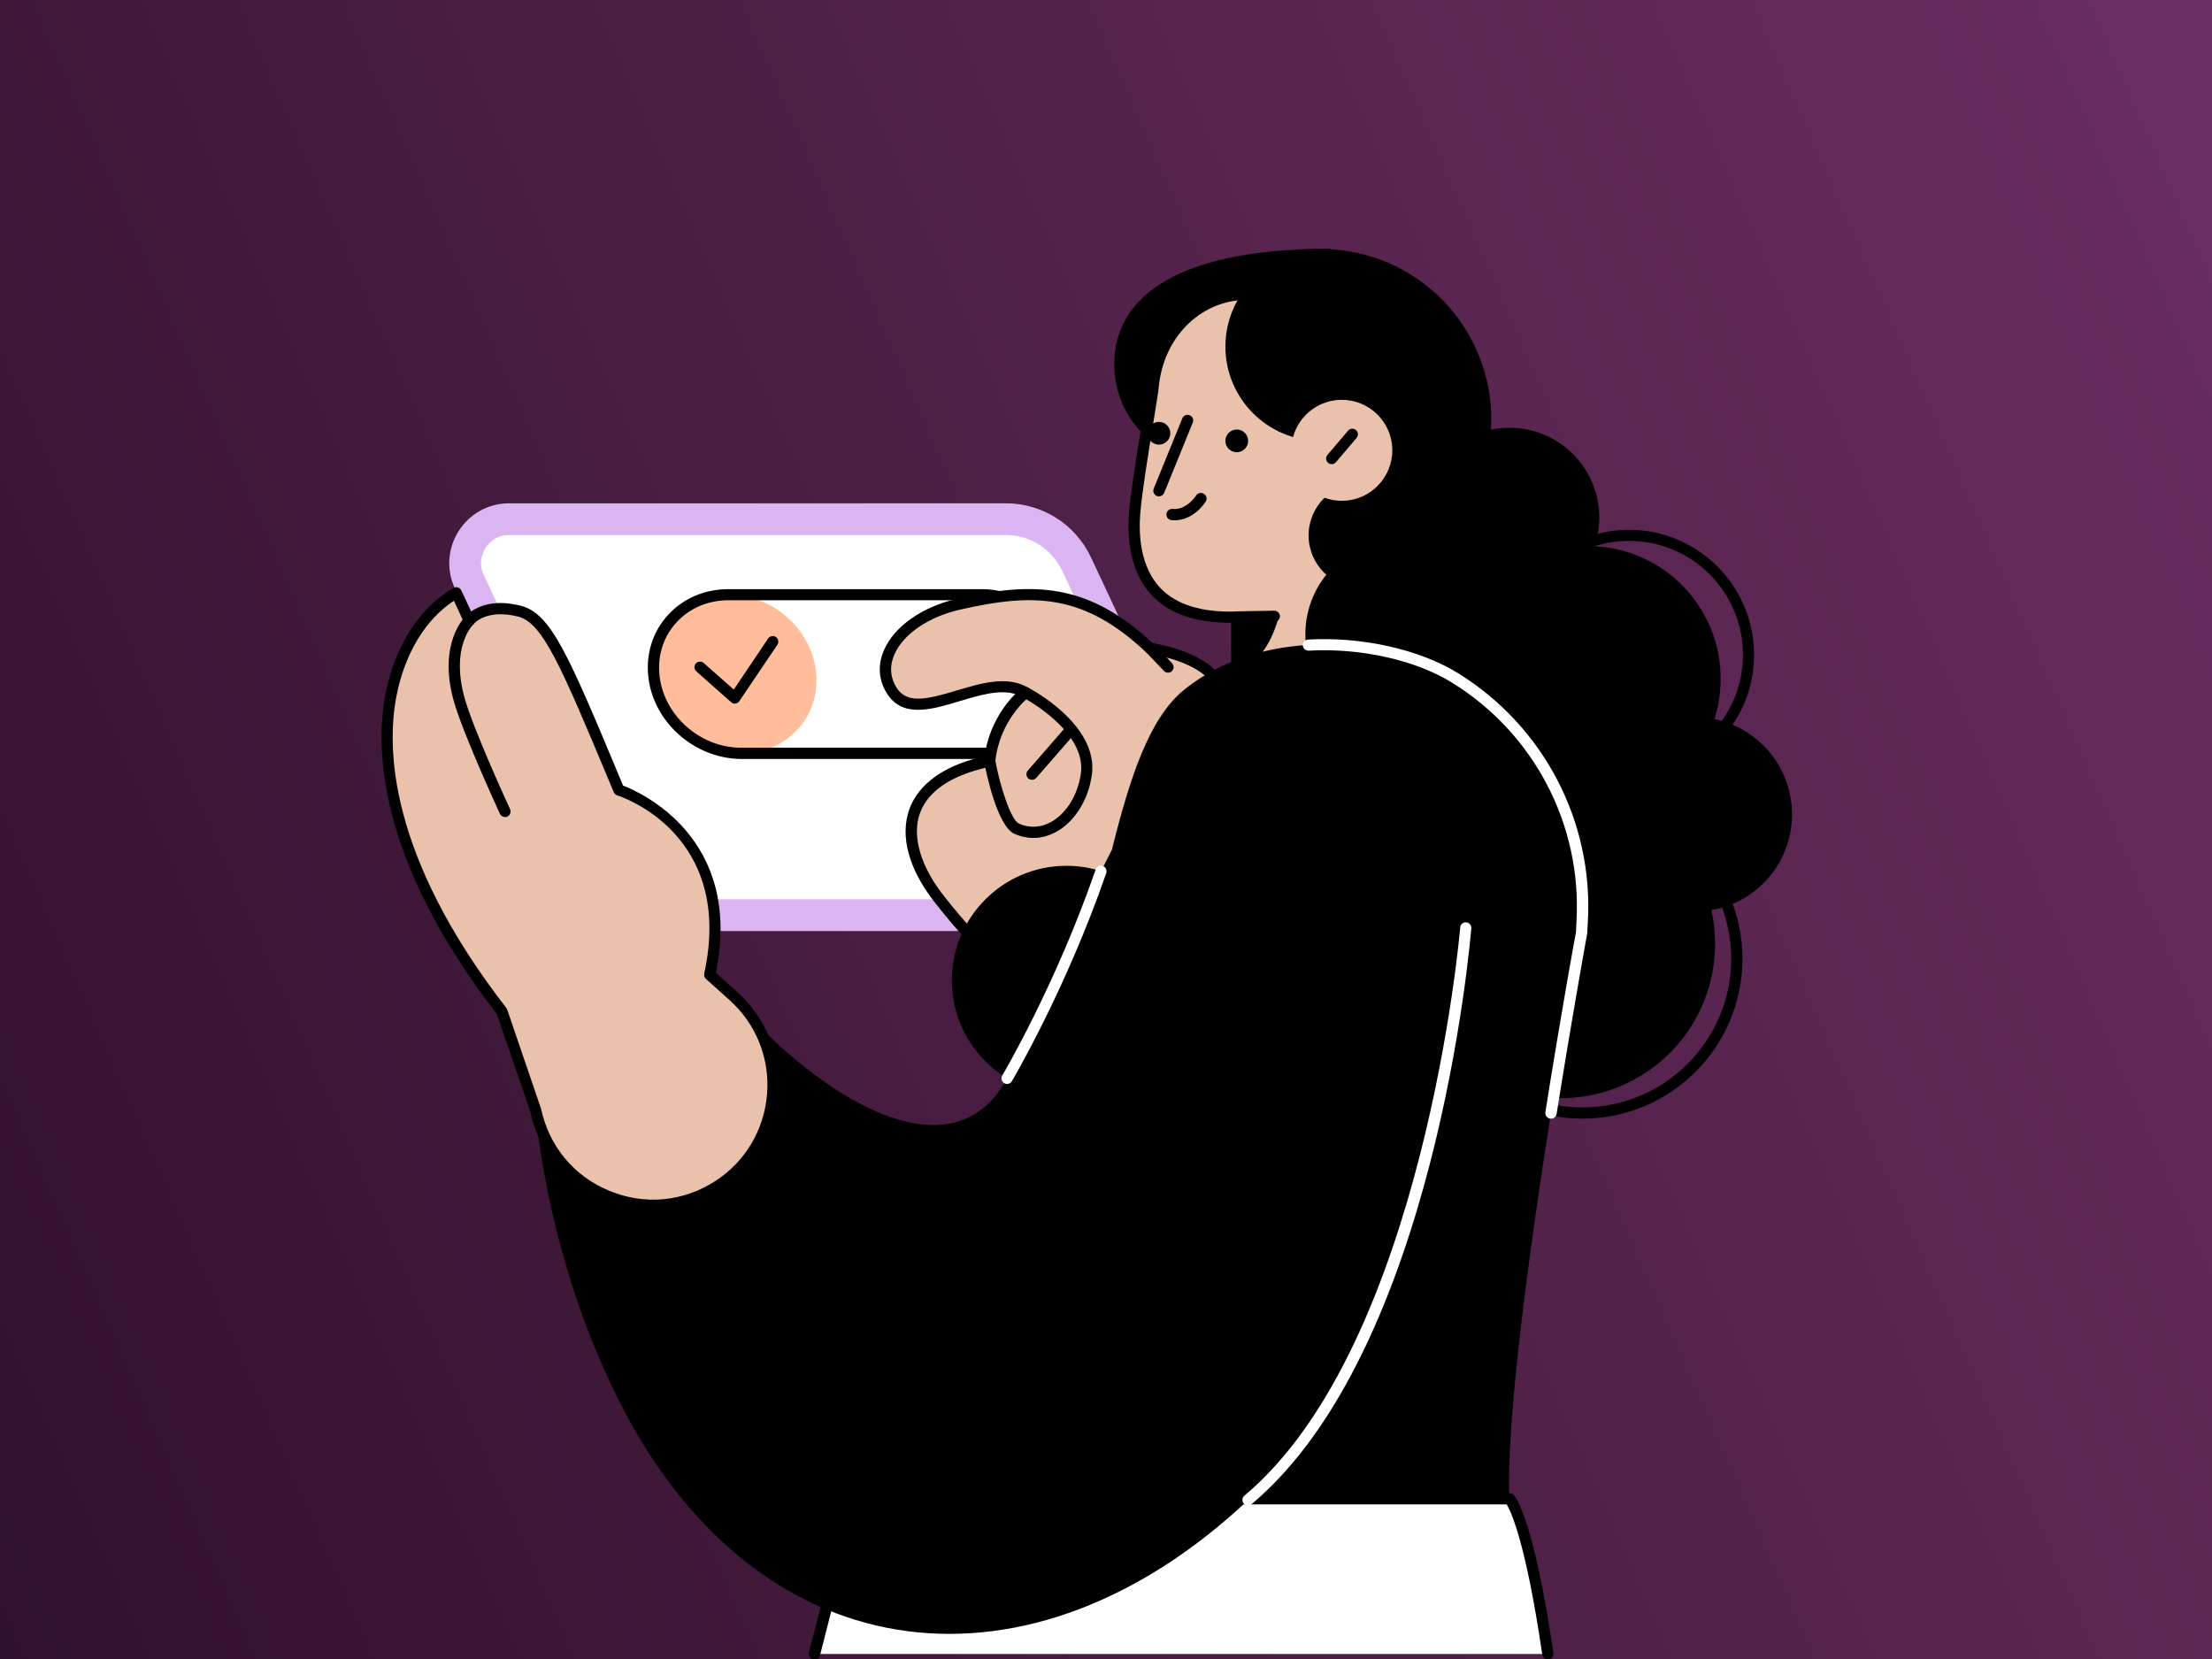 <svg width="800" height="600" viewBox="0 0 800 600" fill="none" xmlns="http://www.w3.org/2000/svg">
<rect x="0" y="0" width="800" height="600" fill="#808080" stroke="none"/>
<g clip-path="url(#clip0_620_16459)">
<rect width="800" height="600" fill="url(#paint0_linear_620_16459)"/>
<path d="M423.888 336.726H244.194C231.04 336.726 219.096 329.134 213.486 317.238L164.549 212.884C157.827 198.522 168.273 182.032 184.134 182.032H363.829C376.982 182.032 388.926 189.624 394.536 201.52L443.473 305.875C450.195 320.237 439.749 336.726 423.888 336.726Z" fill="#DAB5F1"/>
<path d="M244.196 325.217C235.54 325.217 227.561 320.139 223.885 312.305L174.948 207.951C172.82 203.405 174.658 199.585 175.577 198.183C176.495 196.78 179.107 193.492 184.136 193.492H363.831C372.487 193.492 380.466 198.57 384.141 206.403L433.078 310.758C435.206 315.304 433.368 319.124 432.45 320.526C431.531 321.928 428.92 325.217 423.89 325.217H244.196Z" fill="white"/>
<path d="M355.228 215.057C371.476 215.153 385.596 228.065 386.805 243.926C388.014 259.787 375.78 272.553 359.532 272.457H267.991C284.239 272.553 296.425 259.787 295.265 243.926C294.056 228.065 279.935 215.153 263.688 215.057H355.228Z" fill="white"/>
<path d="M263.637 215.057C279.885 215.154 294.005 228.065 295.214 243.927C296.423 259.788 284.188 272.554 267.94 272.457C251.692 272.36 237.573 259.449 236.364 243.588C235.155 227.727 247.389 214.961 263.637 215.057Z" fill="#FFBD9C"/>
<path d="M359.722 274.489C359.722 274.489 359.576 274.489 359.528 274.489H267.988C250.724 274.343 235.637 260.561 234.38 243.733C233.751 235.609 236.411 227.969 241.778 222.215C247.34 216.267 255.076 213.027 263.684 213.075H355.224C372.488 213.22 387.575 227.002 388.832 243.83C389.461 251.954 386.802 259.595 381.434 265.397C375.921 271.297 368.232 274.537 359.769 274.537L359.722 274.489ZM263.491 217.089C256.141 217.089 249.516 219.893 244.777 224.971C240.183 229.903 237.91 236.48 238.442 243.443C239.554 258.24 252.804 270.378 267.988 270.426H359.528C359.528 270.426 359.625 270.426 359.722 270.426C367.072 270.426 373.697 267.622 378.436 262.544C383.03 257.612 385.302 251.035 384.77 244.072C383.658 229.274 370.408 217.185 355.176 217.089H263.635C263.635 217.089 263.539 217.089 263.442 217.089H263.491Z" fill="black"/>
<path d="M474.375 131.79C474.375 151.519 458.417 167.477 438.688 167.477C418.958 167.477 403 151.519 403 131.79C403 109.836 421.521 89.961 481.387 89.961C481.387 89.961 474.375 112.108 474.375 131.79Z" fill="black"/>
<path d="M456.631 295.187C456.631 295.187 449.136 263.465 440.625 247.169C435.306 237.014 416.011 234.548 416.011 234.548C393.767 213.561 375.633 211.917 346.619 218.541C327.421 222.942 315.332 237.256 322.247 249.297C331.096 264.626 355.952 241.704 370.846 250.457C370.846 250.457 359.578 258.968 357.934 275.264C323.697 282.324 324.036 305.584 339.945 325.556C355.129 344.657 368.815 359.019 394.734 355.537L402.278 363.903C419.59 383.197 449.861 383.197 467.173 363.903C482.792 346.494 481.922 319.849 465.142 303.553L456.631 295.284V295.187Z" fill="#EAC2AC"/>
<path d="M434.673 380.344C421.762 380.344 409.383 374.831 400.727 365.208L393.908 357.616C367.602 360.662 353.723 346.107 338.346 326.715C328.674 314.529 325.337 302.44 328.916 292.576C331.285 286.096 337.911 277.585 356.093 273.474C357.689 262.014 363.733 254.47 367.166 250.988C361.364 249.247 354.11 251.472 347.002 253.6C336.702 256.695 326.063 259.934 320.453 250.263C317.697 245.524 317.456 240.253 319.728 235.079C323.452 226.52 333.558 219.459 346.131 216.558C373.985 210.175 393.57 210.852 416.878 232.613C420.456 233.193 437.139 236.288 442.362 246.249C450.389 261.578 457.352 289.674 458.416 294.171L466.492 302.053C484.094 319.172 485.013 346.929 468.62 365.208C459.964 374.831 447.585 380.344 434.673 380.344ZM394.73 353.457C395.311 353.457 395.842 353.699 396.229 354.134L403.773 362.5C411.655 371.252 422.922 376.281 434.721 376.281C446.52 376.281 457.788 371.252 465.67 362.451C480.612 345.816 479.742 320.526 463.735 304.907L455.225 296.637C454.935 296.347 454.741 296.009 454.644 295.67C454.548 295.332 447.101 263.996 438.784 248.087C434.045 238.996 415.911 236.529 415.717 236.529C415.282 236.481 414.895 236.288 414.605 235.998C392.264 214.962 374.323 214.237 347.05 220.523C335.734 223.135 326.692 229.324 323.452 236.723C321.711 240.688 321.904 244.702 323.984 248.28C327.659 254.663 334.719 253.116 345.841 249.779C354.884 247.071 364.265 244.218 371.857 248.716C372.437 249.054 372.824 249.683 372.873 250.36C372.873 251.037 372.631 251.665 372.099 252.101C372.002 252.197 361.509 260.321 359.961 275.457C359.865 276.327 359.236 277.053 358.366 277.246C344.536 280.099 335.686 285.902 332.736 294.026C329.69 302.392 332.93 313.417 341.538 324.249C356.335 342.867 369.633 356.794 394.488 353.505C394.585 353.505 394.682 353.505 394.779 353.505L394.73 353.457Z" fill="black"/>
<path d="M538.538 161.49C543.986 127.931 521.197 96.311 487.638 90.863C454.08 85.416 422.459 108.205 417.012 141.763C411.564 175.322 434.353 206.943 467.912 212.39C501.47 217.838 533.091 195.048 538.538 161.49Z" fill="black"/>
<path d="M450.1 106.402C433.9 106.934 418.91 119.942 417.024 139.623C416.589 144.169 411.318 173.57 410.351 185.03C408.9 202.294 413.687 224.393 447.247 223.184V252.537L508.854 246.009V201.713C480.178 195.234 483.515 170.813 483.515 170.813C483.515 170.813 499.182 115.59 450.1 106.45V106.402Z" fill="#EAC2AC"/>
<path d="M447.295 254.521C446.812 254.521 446.328 254.327 445.941 253.989C445.506 253.602 445.264 253.07 445.264 252.489V225.216C432.594 225.313 422.971 222.025 416.685 215.4C410.108 208.533 407.255 197.943 408.367 184.838C408.996 177.536 411.366 162.884 413.106 152.197C414.074 146.201 414.896 141.026 415.089 139.431C416.975 119.701 431.724 105 450.1 104.372C451.26 104.372 452.131 105.242 452.179 106.354C452.179 107.467 451.357 108.434 450.196 108.434C433.852 108.966 420.795 122.167 419.103 139.817C418.958 141.558 418.136 146.539 417.12 152.826C415.38 163.464 413.058 177.971 412.429 185.176C411.704 193.494 412.429 205.003 419.634 212.643C425.437 218.736 434.771 221.589 447.247 221.154C447.827 221.154 448.31 221.348 448.746 221.734C449.132 222.121 449.374 222.653 449.374 223.185V250.265L506.919 244.172V201.666C506.919 200.554 507.838 199.635 508.951 199.635C510.063 199.635 510.981 200.554 510.981 201.666V245.961C510.981 246.977 510.207 247.847 509.144 247.992L447.537 254.521C447.537 254.521 447.392 254.521 447.344 254.521H447.295Z" fill="black"/>
<path d="M419.148 179.518C418.907 179.518 418.616 179.47 418.374 179.373C417.359 178.938 416.827 177.777 417.262 176.714L427.611 151.278C428.046 150.262 429.207 149.73 430.271 150.166C431.286 150.601 431.818 151.761 431.383 152.825L421.034 178.261C420.696 179.035 419.97 179.518 419.148 179.518Z" fill="black"/>
<path d="M447.291 163.561C449.561 163.561 451.401 161.721 451.401 159.451C451.401 157.181 449.561 155.34 447.291 155.34C445.02 155.34 443.18 157.181 443.18 159.451C443.18 161.721 445.02 163.561 447.291 163.561Z" fill="black"/>
<path d="M423.26 156.692C423.26 158.965 421.422 160.802 419.149 160.802C416.877 160.802 415.039 158.965 415.039 156.692C415.039 154.419 416.877 152.582 419.149 152.582C421.422 152.582 423.26 154.419 423.26 156.692Z" fill="black"/>
<path d="M462.53 222.894C462.53 222.894 458.13 241.319 447.25 241.27V223.088L462.53 222.846V222.894Z" fill="black"/>
<path d="M447.297 225.167C446.185 225.167 445.266 224.296 445.266 223.184C445.266 222.072 446.136 221.153 447.248 221.105L460.836 220.863C461.949 220.863 462.868 221.733 462.916 222.846C462.916 223.958 462.045 224.877 460.933 224.925L447.345 225.167H447.297Z" fill="black"/>
<path d="M545.846 542.05H308.799L294.438 598.192H559.676C552.471 548.82 545.846 542.05 545.846 542.05Z" fill="white"/>
<path d="M294.486 600.224C294.486 600.224 294.147 600.224 294.002 600.176C292.938 599.885 292.262 598.773 292.552 597.709L306.914 541.567C307.155 540.648 307.929 540.02 308.897 540.02H545.943C546.475 540.02 547.007 540.213 547.394 540.6C548.119 541.325 554.695 549.256 561.804 597.855C561.949 598.967 561.175 599.982 560.112 600.176C558.999 600.321 557.984 599.547 557.791 598.483C551.891 558.105 546.475 546.693 544.927 544.081H310.492L296.565 598.676C296.323 599.595 295.501 600.224 294.582 600.224H294.486Z" fill="black"/>
<path d="M526.265 245.139C504.455 231.647 458.613 225.119 428.341 249.394C415.43 259.743 408.418 282.132 402.132 307.326L398.215 315.063C394.25 313.806 390.043 313.129 385.691 313.129C362.818 313.129 344.248 331.649 344.248 354.571C344.248 369.61 352.276 382.763 364.22 390.017C344.974 425.511 300.34 398.818 270.552 366.999L193.664 401.574C193.664 401.574 197.485 456.121 225.387 509.556C275.92 606.367 373.263 616.038 451.359 542.535L545.849 542.1C544.012 489.391 571.962 337.501 571.962 337.501L572.204 333.1C574.138 297.848 556.294 263.804 526.265 245.235V245.139Z" fill="black"/>
<path d="M265.087 360.129L256.625 352.537C268.134 299.779 223.742 285.707 223.742 285.707C204.302 239.333 197.968 223.617 187.764 221.054C174.659 217.765 169.582 224.487 169.582 224.487L164.891 214.38C138.779 229.468 118.855 285.03 181.429 365.69L193.664 401.523C200.047 431.263 234.284 445.383 259.768 428.796C283.705 413.225 286.316 379.182 265.039 360.129H265.087Z" fill="#EAC2AC"/>
<path d="M236.267 437.936C230.416 437.936 224.516 436.776 218.858 434.455C205.028 428.749 194.873 416.611 191.778 402.007L179.689 366.707C136.022 310.274 135.732 269.896 139.456 250.795C142.841 233.628 151.738 219.701 163.973 212.641C164.456 212.351 165.037 212.302 165.617 212.447C166.149 212.641 166.584 213.028 166.826 213.511L170.404 221.152C173.306 219.121 179.012 216.703 188.345 219.072C199.273 221.829 205.609 236.868 224.274 281.55L225.338 284.113C231.721 286.579 268.908 303.069 258.898 351.813L266.49 358.631C277.08 368.158 282.544 381.746 281.481 395.914C280.368 410.131 272.921 422.704 260.977 430.49C253.385 435.422 244.923 437.936 236.315 437.936H236.267ZM164.069 217.332C153.818 224.102 146.371 236.481 143.421 251.568C139.794 269.992 140.181 309.113 183.074 364.482C183.219 364.676 183.316 364.869 183.412 365.063L195.647 400.895C198.597 414.629 207.591 425.412 220.406 430.683C233.172 435.954 247.147 434.648 258.753 427.105C269.633 420.044 276.403 408.535 277.419 395.624C278.434 382.713 273.453 370.285 263.782 361.629L255.319 354.037C254.787 353.553 254.546 352.828 254.691 352.103C265.668 301.811 224.951 288.175 223.21 287.643C222.63 287.449 222.195 287.062 221.953 286.482L220.551 283.097C202.949 241.026 196.324 225.262 187.378 222.989C175.869 220.136 171.516 225.455 171.323 225.697C170.888 226.229 170.162 226.519 169.485 226.471C168.808 226.374 168.18 225.939 167.89 225.31L164.166 217.283L164.069 217.332Z" fill="black"/>
<path d="M373.74 303.068C371.468 303.068 369.195 302.584 366.971 301.617C360.636 298.861 356.671 279.421 355.945 275.553C355.752 274.44 356.477 273.377 357.541 273.183C358.653 272.99 359.717 273.715 359.91 274.779C361.796 284.934 365.665 296.636 368.566 297.893C372.387 299.586 376.449 299.344 380.172 297.265C385.685 294.17 389.844 287.448 390.907 279.76C393.084 264.382 370.114 252.293 369.872 252.196C368.857 251.664 368.47 250.455 369.002 249.488C369.533 248.472 370.743 248.086 371.71 248.618C372.774 249.15 397.484 262.158 394.872 280.34C393.615 289.286 388.683 297.12 382.106 300.795C379.398 302.294 376.545 303.068 373.644 303.068H373.74Z" fill="black"/>
<path d="M373.263 282.035C372.779 282.035 372.295 281.889 371.908 281.551C371.086 280.825 370.99 279.52 371.715 278.698L384.723 263.755C385.449 262.933 386.754 262.837 387.576 263.562C388.398 264.287 388.495 265.593 387.77 266.415L374.762 281.357C374.375 281.793 373.794 282.035 373.214 282.035H373.263Z" fill="black"/>
<path d="M364.215 392.045C363.876 392.045 363.49 391.948 363.2 391.755C362.233 391.175 361.942 389.917 362.474 388.998C362.668 388.66 381.914 356.067 396.276 314.432C396.614 313.368 397.775 312.788 398.839 313.175C399.903 313.562 400.435 314.674 400.096 315.737C385.589 357.76 366.149 390.739 365.956 391.03C365.569 391.658 364.892 392.045 364.215 392.045Z" fill="white"/>
<path d="M182.635 295.477C181.861 295.477 181.137 295.041 180.798 294.316C180.266 293.107 167.161 264.818 163.969 253.019C158.505 232.709 167.838 223.425 168.225 223.038C169.047 222.264 170.305 222.264 171.078 223.086C171.852 223.908 171.852 225.165 171.078 225.939C170.74 226.277 163.099 234.111 167.887 251.955C170.981 263.464 184.328 292.334 184.473 292.624C184.956 293.639 184.473 294.848 183.506 295.332C183.216 295.477 182.925 295.525 182.635 295.525V295.477Z" fill="black"/>
<path d="M422.44 243.3C421.908 243.3 421.376 243.106 420.989 242.671L414.51 235.901C413.736 235.079 413.784 233.822 414.558 233.048C415.38 232.274 416.637 232.323 417.411 233.096L423.891 239.866C424.664 240.688 424.616 241.946 423.842 242.719C423.456 243.106 422.924 243.3 422.44 243.3Z" fill="black"/>
<path d="M511.372 125.355C511.372 144.166 496.09 159.446 477.28 159.446C458.469 159.446 443.188 144.166 443.188 125.355C443.188 106.544 458.469 91.263 477.28 91.263C496.09 91.263 511.372 106.544 511.372 125.355Z" fill="black"/>
<path d="M511.371 193.637C511.371 204.179 502.812 212.69 492.318 212.69C481.825 212.69 473.266 204.131 473.266 193.637C473.266 183.144 481.825 174.585 492.318 174.585C502.812 174.585 511.371 183.144 511.371 193.637Z" fill="black"/>
<path d="M578.395 187.155C578.395 205.047 563.888 219.603 545.947 219.603C528.007 219.603 513.5 205.096 513.5 187.155C513.5 169.215 528.007 154.708 545.947 154.708C563.888 154.708 578.395 169.215 578.395 187.155Z" fill="black"/>
<path d="M574.329 293.446C600.823 293.446 622.3 271.969 622.3 245.475C622.3 218.982 600.823 197.505 574.329 197.505C547.836 197.505 526.359 218.982 526.359 245.475C526.359 271.969 547.836 293.446 574.329 293.446Z" fill="black"/>
<path d="M589.175 282.033C564.222 282.033 543.961 261.723 543.961 236.819C543.961 211.915 564.271 191.605 589.175 191.605C614.079 191.605 634.389 211.915 634.389 236.819C634.389 261.723 614.079 282.033 589.175 282.033ZM589.175 195.619C566.447 195.619 548.023 214.091 548.023 236.819C548.023 259.547 566.495 278.019 589.175 278.019C611.854 278.019 630.375 259.547 630.375 236.819C630.375 214.091 611.903 195.619 589.175 195.619Z" fill="black"/>
<path d="M637.811 319.382C651.54 305.653 651.539 283.394 637.81 269.665C624.081 255.936 601.822 255.935 588.093 269.664C574.364 283.394 574.364 305.653 588.093 319.382C601.822 333.111 624.082 333.111 637.811 319.382Z" fill="black"/>
<path d="M618.794 354.167C625.873 324.172 607.297 294.116 577.301 287.036C547.305 279.957 517.25 298.534 510.17 328.53C503.091 358.525 521.668 388.58 551.664 395.66C581.659 402.74 611.714 384.163 618.794 354.167Z" fill="black"/>
<path d="M572.343 404.57C540.476 404.57 514.508 378.65 514.508 346.735C514.508 314.819 540.428 288.9 572.343 288.9C604.259 288.9 630.178 314.819 630.178 346.735C630.178 378.65 604.259 404.57 572.343 404.57ZM572.343 292.961C542.7 292.961 518.57 317.092 518.57 346.735C518.57 376.378 542.7 400.508 572.343 400.508C601.986 400.508 626.116 376.378 626.116 346.735C626.116 317.092 601.986 292.961 572.343 292.961Z" fill="black"/>
<path d="M506.435 263.705C525.397 263.705 540.768 248.333 540.768 229.371C540.768 210.41 525.397 195.038 506.435 195.038C487.473 195.038 472.102 210.41 472.102 229.371C472.102 248.333 487.473 263.705 506.435 263.705Z" fill="black"/>
<path d="M424.761 188.171C424.422 188.171 424.084 188.171 423.697 188.122C422.585 188.026 421.763 187.01 421.859 185.898C421.956 184.786 422.971 183.964 424.084 184.061C429.209 184.544 432.546 179.273 432.594 179.225C433.175 178.258 434.432 177.968 435.399 178.596C436.366 179.177 436.656 180.434 436.076 181.401C435.883 181.691 431.821 188.171 424.809 188.171H424.761Z" fill="black"/>
<path d="M451.36 544.514C450.78 544.514 450.199 544.272 449.812 543.789C449.087 542.918 449.184 541.661 450.054 540.936C514.998 486.389 528.006 336.965 528.103 335.418C528.199 334.306 529.166 333.484 530.279 333.58C531.391 333.677 532.213 334.644 532.116 335.756C531.584 341.946 518.867 488.42 452.617 544.031C452.231 544.369 451.795 544.514 451.312 544.514H451.36Z" fill="white"/>
<path d="M560.933 404.571C560.933 404.571 560.739 404.571 560.594 404.571C559.482 404.377 558.757 403.361 558.902 402.249C564.656 366.029 569.879 337.402 569.976 337.112L570.169 332.953C572.055 298.233 554.84 265.254 525.197 246.926C511.947 238.705 492.024 234.257 473.31 235.32C472.294 235.369 471.23 234.547 471.182 233.434C471.133 232.322 471.956 231.355 473.116 231.307C492.604 230.194 513.446 234.885 527.373 243.493C558.273 262.642 576.262 297.024 574.279 333.195L574.037 337.596C573.941 338.127 568.718 366.755 562.963 402.878C562.818 403.893 561.948 404.571 560.981 404.571H560.933Z" fill="white"/>
<path d="M503.491 164.381C502.62 174.44 493.819 181.887 483.761 181.065C473.702 180.194 466.256 171.393 467.078 161.335C467.9 151.277 476.749 143.829 486.807 144.652C496.865 145.522 504.313 154.323 503.491 164.381Z" fill="#EAC2AC"/>
<path d="M481.633 167.862C481.15 167.862 480.715 167.717 480.328 167.378C479.457 166.653 479.36 165.396 480.086 164.525L487.533 155.773C488.258 154.902 489.515 154.806 490.386 155.531C491.256 156.256 491.353 157.514 490.628 158.384L483.181 167.137C482.794 167.62 482.214 167.862 481.633 167.862Z" fill="black"/>
<path d="M265.814 254.519C265.33 254.519 264.846 254.325 264.46 253.987L251.838 242.816C251.016 242.091 250.919 240.785 251.645 239.963C252.37 239.141 253.676 239.044 254.498 239.77L265.379 249.393L277.806 230.92C278.435 230.002 279.692 229.76 280.611 230.389C281.529 231.017 281.772 232.274 281.143 233.193L267.409 253.552C267.071 254.035 266.588 254.374 266.007 254.422C265.911 254.422 265.814 254.422 265.765 254.422L265.814 254.519Z" fill="black"/>
</g>
<defs>
<linearGradient id="paint0_linear_620_16459" x1="800" y1="-2.71726e-05" x2="-91.619" y2="391.164" gradientUnits="userSpaceOnUse">
<stop stop-color="#6B2E61"/>
<stop offset="1" stop-color="#30112B"/>
</linearGradient>
<clipPath id="clip0_620_16459">
<rect width="800" height="600" fill="white"/>
</clipPath>
</defs>
</svg>
